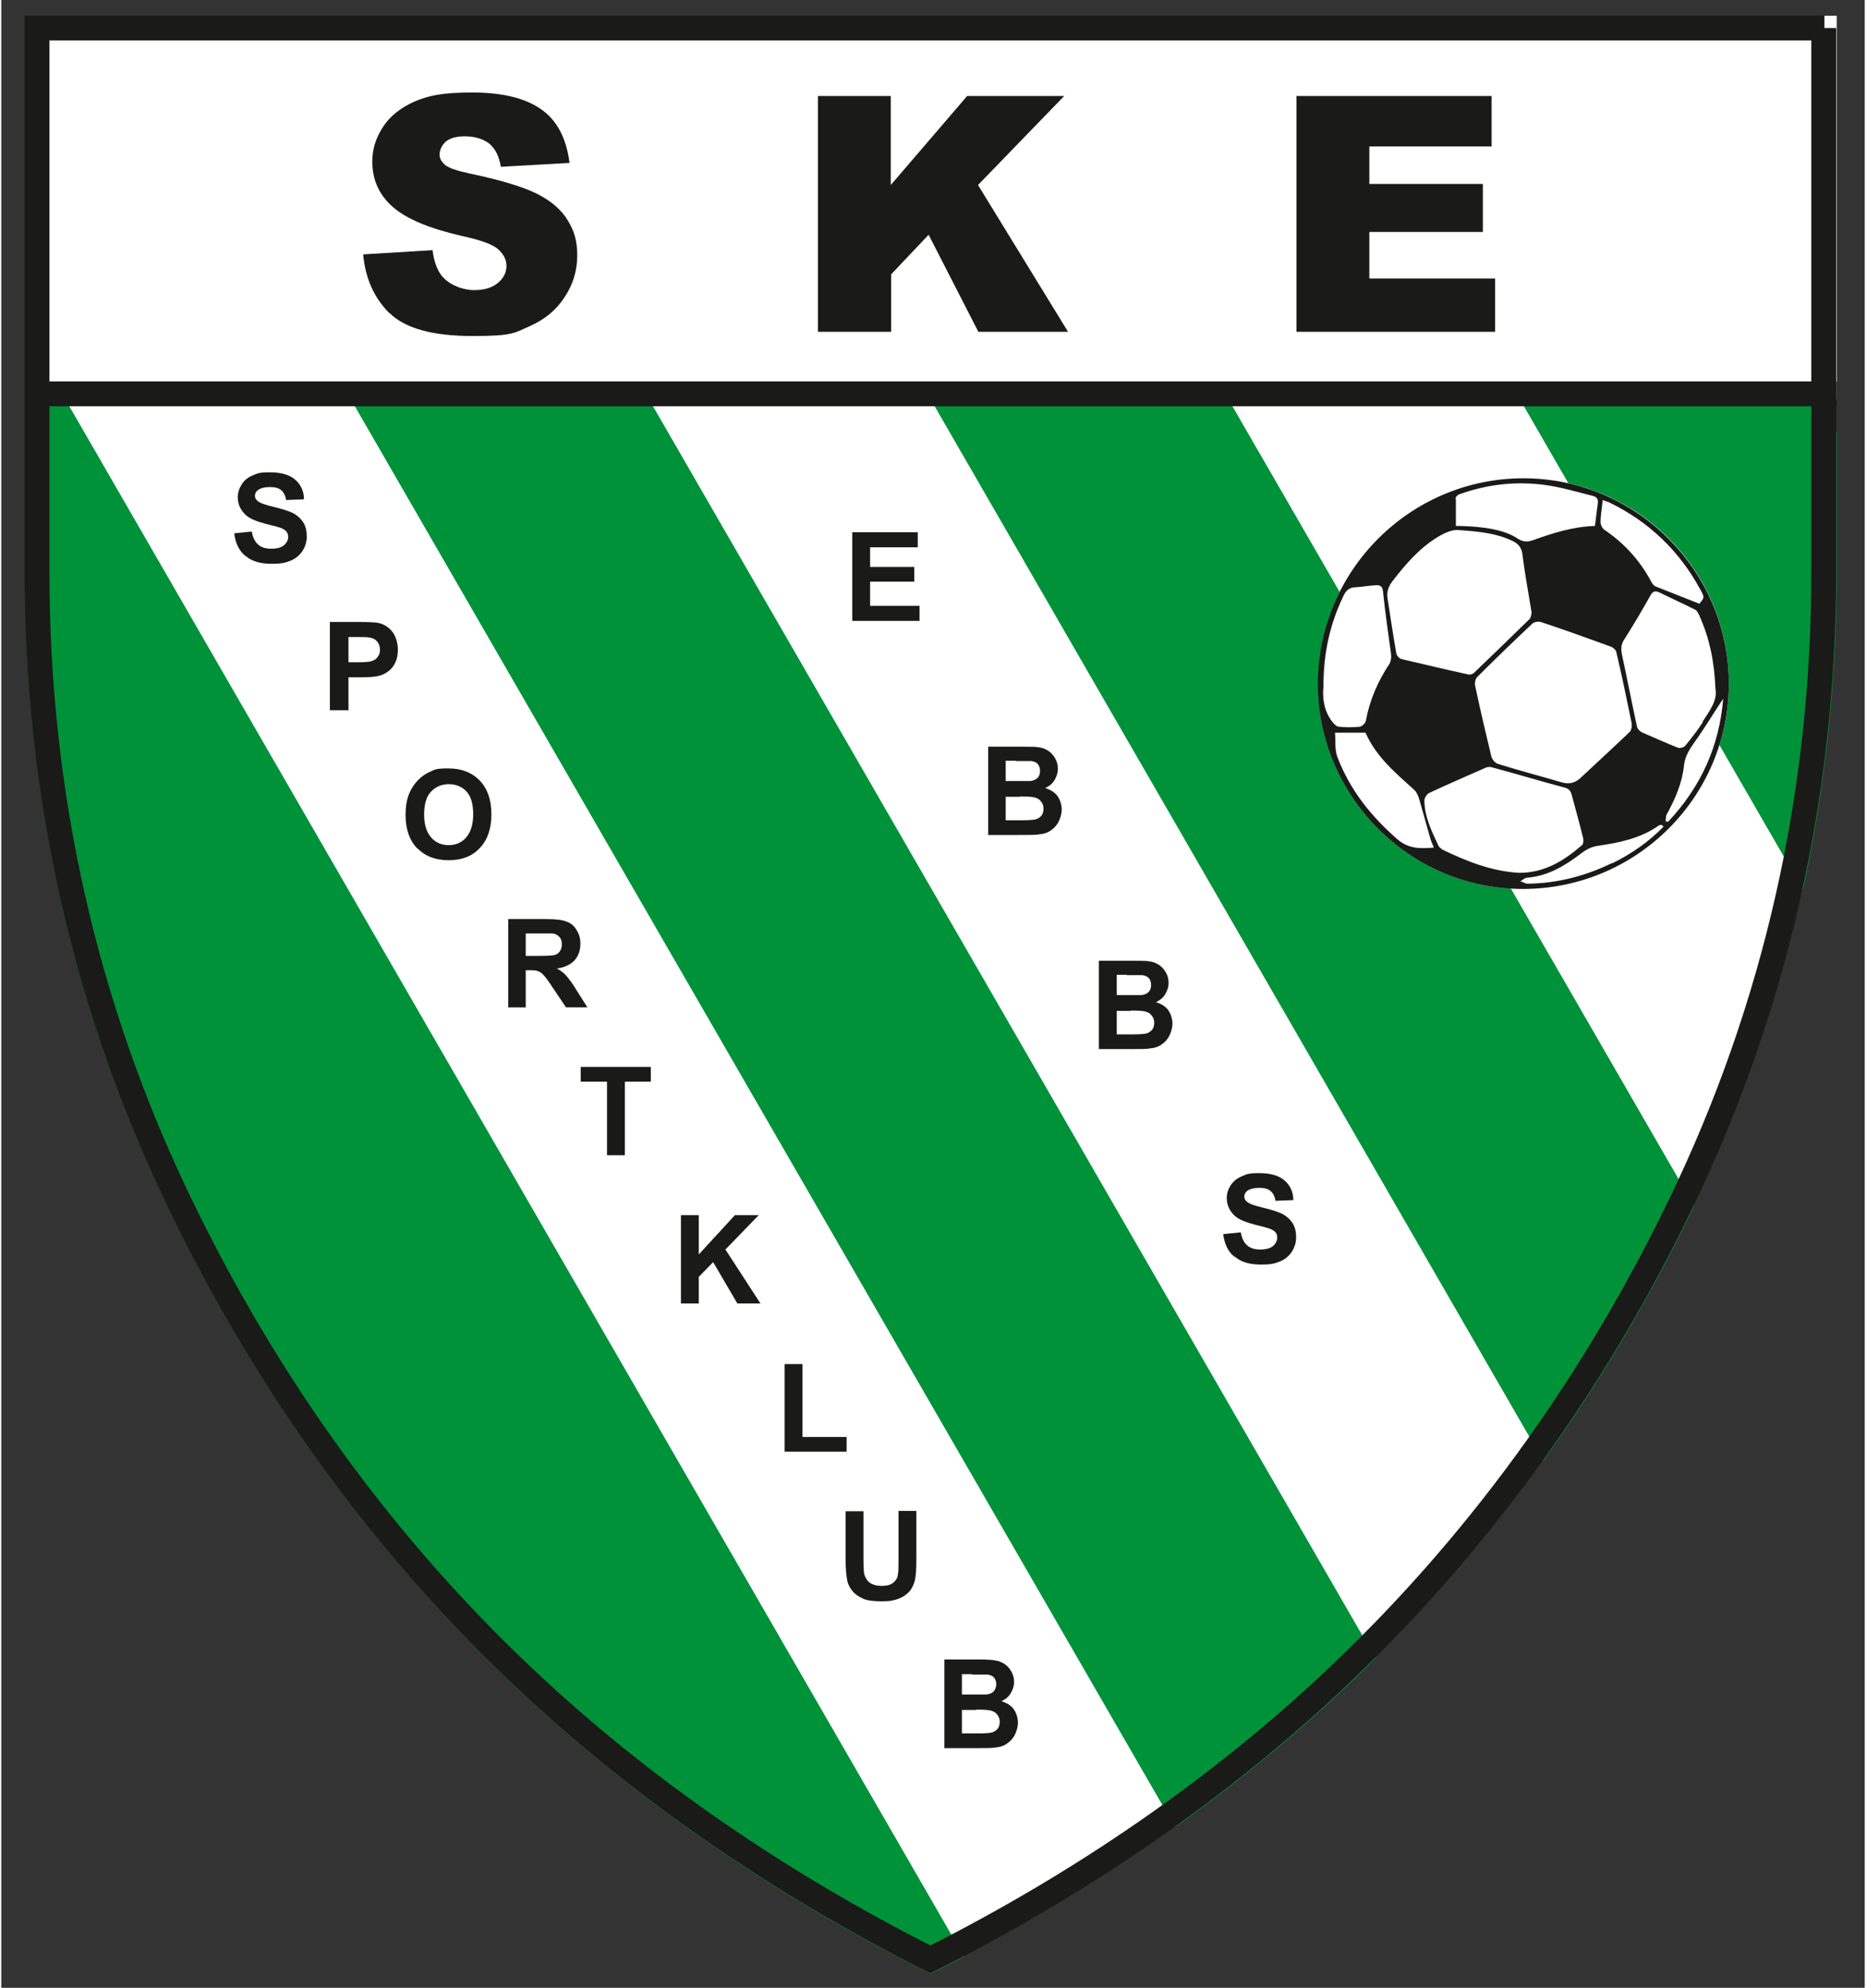 <?xml version="1.0" encoding="UTF-8"?>
<svg xmlns="http://www.w3.org/2000/svg" xmlns:xlink="http://www.w3.org/1999/xlink" id="Ebene_1" version="1.1" viewBox="0 0 531.9 567.3" width="169" height="180">
  
  <rect x="0" y="0" width="531.9" height="567.3" fill="#333333" stroke="none"/>
  
  <defs>
    <style>
      .st0 {
        fill: #fff;
      }

      .st1, .st2 {
        fill: none;
      }

      .st3 {
        fill: #1a1a18;
      }

      .st4 {
        clip-path: url(#clippath-1);
      }

      .st2 {
        stroke: #1a1a18;
        stroke-width: 7.1px;
      }

      .st5 {
        fill: #009239;
      }

      .st6 {
        clip-path: url(#clippath);
      }
    </style>
    <clipPath id="clippath">
      <path class="st1" d="M523.9,4.5H6.7v158.9c0,64,13.8,125.1,41.1,181.6,25.6,53.1,59.5,99.5,100.6,138,33.4,31.2,72.6,58.2,116.9,80.3,44.3-22.2,83.5-49.1,116.9-80.3,41.1-38.5,75-84.9,100.6-138,27.3-56.5,41.1-117.6,41.1-181.6V4.5h0Z"/>
    </clipPath>
    <clipPath id="clippath-1">
      <rect class="st1" x="-4" y="-6.7" width="538.6" height="581.1"/>
    </clipPath>
  </defs>
  <path class="st0" d="M520.4,8H10.2v155.3c0,63.5,13.7,124.1,40.7,180,25.4,52.7,59,98.8,99.8,136.9,32.7,30.6,71.2,57.1,114.5,79,43.3-21.8,81.8-48.4,114.5-79,40.8-38.2,74.4-84.2,99.8-136.9,27-56,40.7-116.6,40.7-180V8h0Z"/>
  <g class="st6">
    <polygon class="st5" points="433.5 114 702.3 579.7 787.4 579.7 518.5 114 433.5 114 433.5 114"/>
    <polygon class="st5" points="265.3 114 534.1 579.7 619.2 579.7 350.3 114 265.3 114 265.3 114"/>
    <polygon class="st5" points="99.8 114 368.7 579.7 453.7 579.7 184.9 114 99.8 114 99.8 114"/>
    <polygon class="st5" points="-93.5 114 175.4 579.7 287.1 579.7 18.3 114 -93.5 114 -93.5 114"/>
    <polygon class="st0" points="-22 -5 -22 114 529.2 114 529.2 -5 -22 -5 -22 -5"/>
  </g>
  <path class="st2" d="M520.4,8H10.2v155.3c0,63.5,13.7,124.1,40.7,180,25.4,52.7,59,98.8,99.8,136.9,32.7,30.6,71.2,57.1,114.5,79,43.3-21.8,81.8-48.4,114.5-79,40.8-38.2,74.4-84.2,99.8-136.9,27-56,40.7-116.6,40.7-180V8h0Z"/>
  <path class="st3" d="M269.1,498.9h8.6c3.2,0,5.3,0,6.1-.2,1.4-.1,2.5-.5,3.4-1.2.9-.6,1.7-1.5,2.2-2.6.5-1.1.8-2.2.8-3.3s-.4-2.7-1.2-3.8c-.8-1.1-2-1.8-3.5-2.3,1.1-.5,2-1.2,2.6-2.2.6-1,1-2.1,1-3.3s-.3-2.1-.8-3c-.5-.9-1.2-1.6-1.9-2.1-.8-.5-1.7-.9-2.6-1-1-.2-2.5-.3-4.5-.3h-10.1v25.2h0ZM277.1,477.9c2.4,0,3.8,0,4.4,0,.8.1,1.5.4,1.9.9.4.5.6,1.1.6,1.9s-.3,1.5-.7,2c-.5.5-1.2.8-2.1.9-.5,0-1.7,0-3.7,0h-3.3v-5.8h2.9ZM278.3,487.9c2.3,0,3.8.1,4.5.4.7.2,1.2.6,1.6,1.2.4.5.6,1.2.6,1.9s-.2,1.6-.7,2.1c-.5.5-1.1.9-1.9,1-.5.1-1.7.2-3.5.2h-4.7v-6.7h4.1Z"/>
  <path class="st3" d="M241,444.8c0,2.8.2,5,.5,6.4.2,1,.7,1.9,1.4,2.8.7.9,1.7,1.6,3,2.2,1.2.6,3.1.8,5.5.8s3.6-.3,4.9-.8c1.2-.5,2.2-1.2,3-2.1.7-.9,1.2-1.9,1.5-3.2.3-1.3.4-3.4.4-6.4v-13.3h-5.1v14c0,2,0,3.4-.2,4.3-.1.9-.6,1.6-1.3,2.2-.7.6-1.8.9-3.3.9s-2.5-.3-3.4-.9c-.8-.6-1.3-1.5-1.6-2.5-.1-.6-.2-2-.2-4.2v-13.7h-5.1v13.5h0Z"/>
  <polygon class="st3" points="241.3 414.3 241.3 410.1 228.7 410.1 228.7 389.3 223.6 389.3 223.6 414.3 241.3 414.3 241.3 414.3"/>
  <polygon class="st3" points="199.1 372 199.1 364.4 203.2 360.2 210.1 372 216.7 372 206.7 356.6 216.2 346.8 209.4 346.8 199.1 358 199.1 346.8 194 346.8 194 372 199.1 372 199.1 372"/>
  <polygon class="st3" points="178 329.7 178 308.7 185.4 308.7 185.4 304.5 165.4 304.5 165.4 308.7 172.9 308.7 172.9 329.7 178 329.7 178 329.7"/>
  <path class="st3" d="M149.7,287.4v-10.5h1c1.2,0,2,0,2.6.3.5.2,1,.5,1.5,1.1.5.5,1.4,1.7,2.7,3.7l3.7,5.5h6.1l-3.1-4.9c-1.2-2-2.2-3.3-2.9-4.1-.7-.8-1.6-1.5-2.7-2.1,2.2-.3,3.9-1.1,5-2.3,1.1-1.2,1.7-2.8,1.7-4.7s-.4-2.8-1.1-4c-.7-1.2-1.7-2-2.9-2.4-1.2-.5-3.2-.7-5.9-.7h-10.7v25.2h5.1ZM149.7,266.4h4c2.1,0,3.3,0,3.7,0,.8.1,1.5.5,1.9,1,.5.5.7,1.2.7,2.1s-.2,1.4-.5,1.9c-.3.5-.8.9-1.4,1.1-.6.2-2.1.3-4.6.3h-3.8v-6.4h0Z"/>
  <path class="st3" d="M118.8,242.1c2.2,2.3,5.2,3.4,8.9,3.4s6.7-1.1,8.9-3.5c2.2-2.3,3.3-5.5,3.3-9.6s-1.1-7.3-3.3-9.6c-2.2-2.3-5.2-3.5-8.9-3.5s-3.9.3-5.4,1c-1.2.5-2.3,1.3-3.3,2.3-1,1-1.8,2.2-2.4,3.5-.8,1.7-1.2,3.9-1.2,6.5,0,4,1.1,7.2,3.3,9.5h0ZM122.6,226c1.3-1.4,3-2.2,5.1-2.2s3.8.7,5.1,2.1c1.3,1.4,1.9,3.6,1.9,6.5s-.7,5.1-2,6.6c-1.3,1.5-3,2.2-5,2.2s-3.7-.7-5-2.2c-1.3-1.5-2-3.6-2-6.5s.6-5.1,1.9-6.5h0Z"/>
  <path class="st3" d="M99.1,202.8v-9.5h3.3c2.3,0,4.1-.1,5.3-.4.9-.2,1.8-.6,2.6-1.2.9-.6,1.6-1.4,2.1-2.5.6-1.1.8-2.4.8-3.9s-.5-3.6-1.5-4.9c-1-1.3-2.2-2.1-3.6-2.5-.9-.3-3-.4-6.1-.4h-8.2v25.2h5.1ZM101.6,181.8c1.8,0,3.1,0,3.7.2.8.1,1.5.5,2,1.1.5.6.8,1.4.8,2.3s-.2,1.4-.6,2c-.4.6-.9,1-1.6,1.2-.7.3-2,.4-4,.4h-2.8v-7.2h2.5Z"/>
  <path class="st3" d="M69.8,158.7c1.7,1.5,4.2,2.2,7.3,2.2s4-.3,5.5-.9c1.5-.6,2.6-1.6,3.4-2.8.8-1.3,1.2-2.6,1.2-4.1s-.3-2.9-1-4c-.7-1.1-1.6-1.9-2.8-2.6-1.2-.6-3-1.2-5.5-1.8-2.5-.6-4-1.1-4.7-1.7-.5-.4-.8-.9-.8-1.5s.3-1.2.8-1.6c.8-.6,2-.9,3.5-.9s2.5.3,3.2.9c.7.6,1.2,1.5,1.4,2.8l5.1-.2c0-2.3-.9-4.2-2.5-5.6-1.6-1.4-4-2.1-7.2-2.1s-3.6.3-5,.9c-1.4.6-2.4,1.4-3.1,2.6-.7,1.1-1.1,2.3-1.1,3.6,0,2,.8,3.7,2.3,5.1,1.1,1,3,1.8,5.7,2.5,2.1.5,3.5.9,4.1,1.1.9.3,1.5.7,1.8,1.1.3.4.5.9.5,1.5,0,.9-.4,1.7-1.2,2.4-.8.7-2.1,1-3.7,1s-2.8-.4-3.7-1.2c-.9-.8-1.5-2-1.8-3.7l-5,.5c.3,2.8,1.4,5,3.1,6.4h0Z"/>
  <path class="st3" d="M352.2,358.7c1.7,1.5,4.2,2.2,7.3,2.2s4-.3,5.5-.9c1.5-.6,2.6-1.6,3.4-2.8.8-1.3,1.2-2.6,1.2-4.1s-.3-2.9-1-4c-.7-1.1-1.6-1.9-2.8-2.6-1.2-.6-3-1.2-5.5-1.8-2.5-.6-4-1.1-4.7-1.7-.5-.4-.8-.9-.8-1.5s.3-1.2.8-1.6c.8-.6,2-.9,3.5-.9s2.5.3,3.2.9,1.2,1.5,1.4,2.8l5.1-.2c0-2.3-.9-4.2-2.5-5.6-1.6-1.4-4-2.1-7.2-2.1s-3.6.3-5,.9c-1.4.6-2.4,1.4-3.2,2.6-.7,1.1-1.1,2.3-1.1,3.6,0,2,.8,3.7,2.3,5.1,1.1,1,3,1.8,5.7,2.5,2.1.5,3.5.9,4.1,1.1.9.3,1.5.7,1.8,1.1.4.4.5.9.5,1.5,0,.9-.4,1.7-1.2,2.4-.8.7-2.1,1-3.7,1s-2.8-.4-3.7-1.2c-.9-.8-1.5-2-1.8-3.7l-5,.5c.3,2.8,1.4,5,3.1,6.4h0Z"/>
  <path class="st3" d="M313.2,299.4h8.6c3.2,0,5.3,0,6.1-.2,1.4-.1,2.5-.5,3.4-1.2.9-.6,1.7-1.5,2.2-2.6.5-1.1.8-2.2.8-3.3s-.4-2.7-1.2-3.8c-.8-1.1-2-1.8-3.5-2.3,1.1-.5,2-1.2,2.6-2.2.6-1,1-2.1,1-3.3s-.3-2.1-.8-3c-.5-.9-1.2-1.6-1.9-2.1-.8-.5-1.7-.9-2.6-1-1-.2-2.5-.2-4.5-.2h-10.1v25.2h0ZM321.3,278.3c2.4,0,3.8,0,4.4,0,.8.1,1.5.4,1.9.9.4.5.6,1.1.6,1.9s-.2,1.5-.7,2c-.5.5-1.2.8-2.1.9-.5,0-1.7,0-3.7,0h-3.3v-5.8h2.9ZM322.4,288.4c2.3,0,3.8.1,4.5.4.7.2,1.2.6,1.6,1.2.4.5.6,1.2.6,1.9s-.2,1.6-.7,2.1c-.5.5-1.1.9-1.8,1-.5.1-1.7.2-3.5.2h-4.7v-6.7h4.1Z"/>
  <path class="st3" d="M281.6,238.3h8.6c3.2,0,5.3,0,6.1-.2,1.4-.1,2.5-.5,3.4-1.2.9-.6,1.7-1.5,2.2-2.6.5-1.1.8-2.2.8-3.3s-.4-2.7-1.2-3.8c-.8-1.1-2-1.8-3.5-2.3,1.1-.5,2-1.2,2.6-2.2s1-2.1,1-3.3-.3-2.1-.8-3c-.5-.9-1.2-1.6-1.9-2.1-.8-.5-1.7-.9-2.6-1-1-.2-2.5-.2-4.5-.2h-10.1v25.2h0ZM289.6,217.2c2.4,0,3.8,0,4.4,0,.8.1,1.5.4,1.9.9.4.5.6,1.1.6,1.9s-.2,1.5-.7,2c-.5.5-1.2.8-2.1.9-.5,0-1.7,0-3.7,0h-3.3v-5.8h2.9ZM290.8,227.3c2.3,0,3.8.1,4.5.4.7.2,1.2.6,1.6,1.2.4.5.6,1.2.6,1.9s-.2,1.6-.7,2.1c-.5.5-1.1.9-1.9,1-.5.1-1.7.2-3.5.2h-4.7v-6.7h4.1Z"/>
  <polygon class="st3" points="262.1 177.2 262.1 172.9 248 172.9 248 166 260.6 166 260.6 161.8 248 161.8 248 156.2 261.6 156.2 261.6 151.9 242.9 151.9 242.9 177.2 262.1 177.2 262.1 177.2"/>
  <path class="st3" d="M110.8,89.3c4.4,4.4,12.3,6.6,23.8,6.6s11.9-.9,16.2-2.8c4.3-1.9,7.6-4.6,10-8.3,2.4-3.6,3.6-7.6,3.6-11.9s-.9-7-2.7-10c-1.8-3-4.7-5.5-8.6-7.5-3.9-2-10.4-4-19.5-5.9-3.7-.8-6-1.6-7-2.5-1-.9-1.5-1.8-1.5-2.9s.6-2.7,1.8-3.7c1.2-1,3-1.5,5.5-1.5s5.2.7,6.9,2.1c1.7,1.4,2.8,3.6,3.3,6.6l19.6-1.1c-.9-7-3.5-12.1-8.1-15.3-4.5-3.2-11.1-4.8-19.7-4.8s-12.5.9-16.5,2.6c-4,1.8-7,4.2-9,7.3-2,3.1-3,6.3-3,9.8,0,5.3,2,9.6,5.9,13,3.9,3.4,10.4,6.1,19.5,8.2,5.6,1.2,9.1,2.5,10.6,3.9,1.5,1.4,2.3,2.9,2.3,4.7s-.8,3.5-2.4,4.8c-1.6,1.4-3.9,2.1-6.9,2.1s-7-1.4-9.2-4.1c-1.3-1.7-2.2-4.1-2.6-7.3l-19.8,1.2c.6,6.8,3.1,12.4,7.5,16.8h0ZM233.2,94.7h20.8v-16.4l10.7-11.3,14.2,27.7h25.6l-25.7-41.9,24.6-25.4h-27.7l-21.8,25.4v-25.4h-20.8v67.3h0ZM369.7,94.7h56.7v-15.2h-35.9v-13.3h32.4v-13.7h-32.4v-10.7h34.9v-14.4h-55.7v67.3h0Z"/>
  <g class="st4">
    <line class="st2" x1="6.7" y1="112.4" x2="523.9" y2="112.4"/>
  </g>
  <path class="st0" d="M434.5,253.7c32.4,0,58.6-26.2,58.6-58.6s-26.2-58.6-58.6-58.6-58.6,26.2-58.6,58.6,26.2,58.6,58.6,58.6h0Z"/>
  <path class="st3" d="M434.3,253.7c32.4,0,58.8-26.2,58.8-58.6,0-32.2-26.4-58.6-58.6-58.6-32.3,0-58.6,26.3-58.7,58.5,0,32.3,26.2,58.7,58.5,58.7h0ZM411.1,242.2c-.3-.1-.6-.4-.8-.7-2-4.2-4-8.3-4.1-13,0-.7.7-1.9,1.4-2.2,5.3-2.5,10.7-4.8,16.1-7.2.6-.3,1.5-.3,2.2,0,6.7,1.8,13.3,3.8,20.1,5.6,1.2.3,1.8.7,2.2,1.9,1.1,4.2,2.3,8.3,3.3,12.5.2.7.1,1.8-.3,2.1-5.1,4.4-10.6,7.9-17.9,7.9-7.8-.4-15.1-3.3-22.3-6.8h0ZM421.5,193c5.1-5.1,10.3-10.1,15.5-15,.5-.5,1.7-.7,2.4-.5,6.7,2.2,13.3,4.6,19.9,7,.7.2,1.6,1,1.7,1.6,1.6,6.8,3,13.6,4.4,20.4,0,.2,0,.4,0,1-.1.3-.2,1-.6,1.4-4.6,4.4-9.3,8.7-14,13.1-1.5,1.4-3.2,1.9-5.3,1.3-6.1-1.8-12.3-3.4-18.3-5.3-.8-.2-1.7-1.3-1.9-2.2-1.6-6.7-3.2-13.4-4.6-20.1-.2-.8.1-2.1.7-2.6h0ZM459.8,246.3c-7.6,3.7-15.6,5.8-24.1,5.9-.7,0-1.4-.5-2.1-.7.6-.3,1.3-1,1.9-1,6.2-.5,11.1-3.6,15.8-7.2,1.2-.9,2.8-1.7,4.4-1.9,6.1-.9,12.2-2.1,17.4-5.8.2-.1.5-.2.8-.2,0,0,.2.2.6.5-4.3,4.4-9.2,7.8-14.7,10.5h0ZM475.8,234.5c-.2,0-.5,0-.7-.1,0-.7,0-1.4.3-2,2.4-4.4,4.4-8.9,4.9-13.9.3-2.7,1.6-4.7,3.1-6.8,2.8-3.9,5.3-8.1,8.1-12.3-1.1,13.6-6.4,25.2-15.7,35.1h0ZM485.7,206.1c-1.5,2.3-3.2,4.5-5,6.7-.4.5-1.5.8-2.1.6-3.5-1.4-6.9-2.9-10.3-4.4-.6-.3-1.3-1-1.4-1.6-1.5-6.9-2.8-13.7-4.3-20.6-.3-1.6-.3-2.8.6-4.2,2.6-4.1,5.1-8.3,7.5-12.6.6-1.1,1.2-1.5,2.4-1,3.5,1.7,7,3.3,10.4,5,.6.3.9,1.1,1.2,1.7,2.9,6.4,4.3,13.2,4.6,21,.6,3.2-1.7,6.2-3.7,9.3h0ZM457.1,142.7c.7.3,1.3.4,1.9.7,11.3,5.5,20,13.8,26,24.9,1.2,2.2,1.2,2.2-.3,4-4.3-1.7-8.4-3.3-12.4-4.9-.6-.2-1.1-.9-1.4-1.5-3.2-6-7.7-10.9-13.3-14.7-.6-.4-1.1-1.4-1.1-2.2,0-2,.4-4,.6-6.2h0ZM415.1,142.3c0-.5.7-1.2,1.3-1.3,7.8-2.8,16-3.7,24.2-2.6,4.6.6,9.1,2,13.6,3.1,1.3.3,1.7,1,1.5,2.3-.3,2-.5,4.1-.8,6.3-6.4.2-12.2,2.1-17.8,4.1-1.5.5-2.6.5-4.1-.4-3.8-2.5-8.3-3.1-12.7-3.5-1.6-.1-3.3-.2-5.1-.2,0-2.7,0-5.2,0-7.6h0ZM397,166c3.7-4.8,7.6-9.4,12.8-12.6,2.2-1.4,4.6-2.4,6.5-2.1,5.7.4,10.4.9,14.9,3,1.7.8,2.8,1.9,3,4,.7,5.5,1.7,10.9,2.6,16.4,0,.6-.2,1.6-.6,2-5.2,5.1-10.5,10.2-15.8,15.3-.4.4-1.1.6-1.6.5-6.4-1.4-12.7-2.9-19.1-4.4-.6-.1-1.4-1-1.5-1.6-.9-5.2-1.7-10.5-2.5-15.7-.3-1.8.2-3.3,1.3-4.8h0ZM380,206.1c-2.6-3.3-2.9-7.2-2.6-10.2,0-9.7,1.9-17.8,5.6-25.6.7-1.6,1.6-2.6,3.4-2.7,2.1-.1,4.1-.5,6.2-.6,1,0,1.7.4,1.8,1.8.6,6,1.5,11.9,2.3,17.9.1.9,0,2-.5,2.8-3.3,5-5.6,10.3-6.7,16.2-.1.7-1.1,1.6-1.7,1.7-2,.2-4,.2-6,0-.6,0-1.3-.7-1.8-1.3h0ZM380.7,209.1h8.7c3.1,7,8.6,11.5,14,16.4.7.7,1.1,1.8,1.4,2.8,1.1,3.8,2.1,7.5,3.2,11.3.2.7.6,1.4.9,2.3-3.9.3-7.1.4-10.3-2.3-7.6-6.6-13.6-14.1-17.2-23.5-.8-2.1-.5-4.2-.7-7h0Z"/>
</svg>
